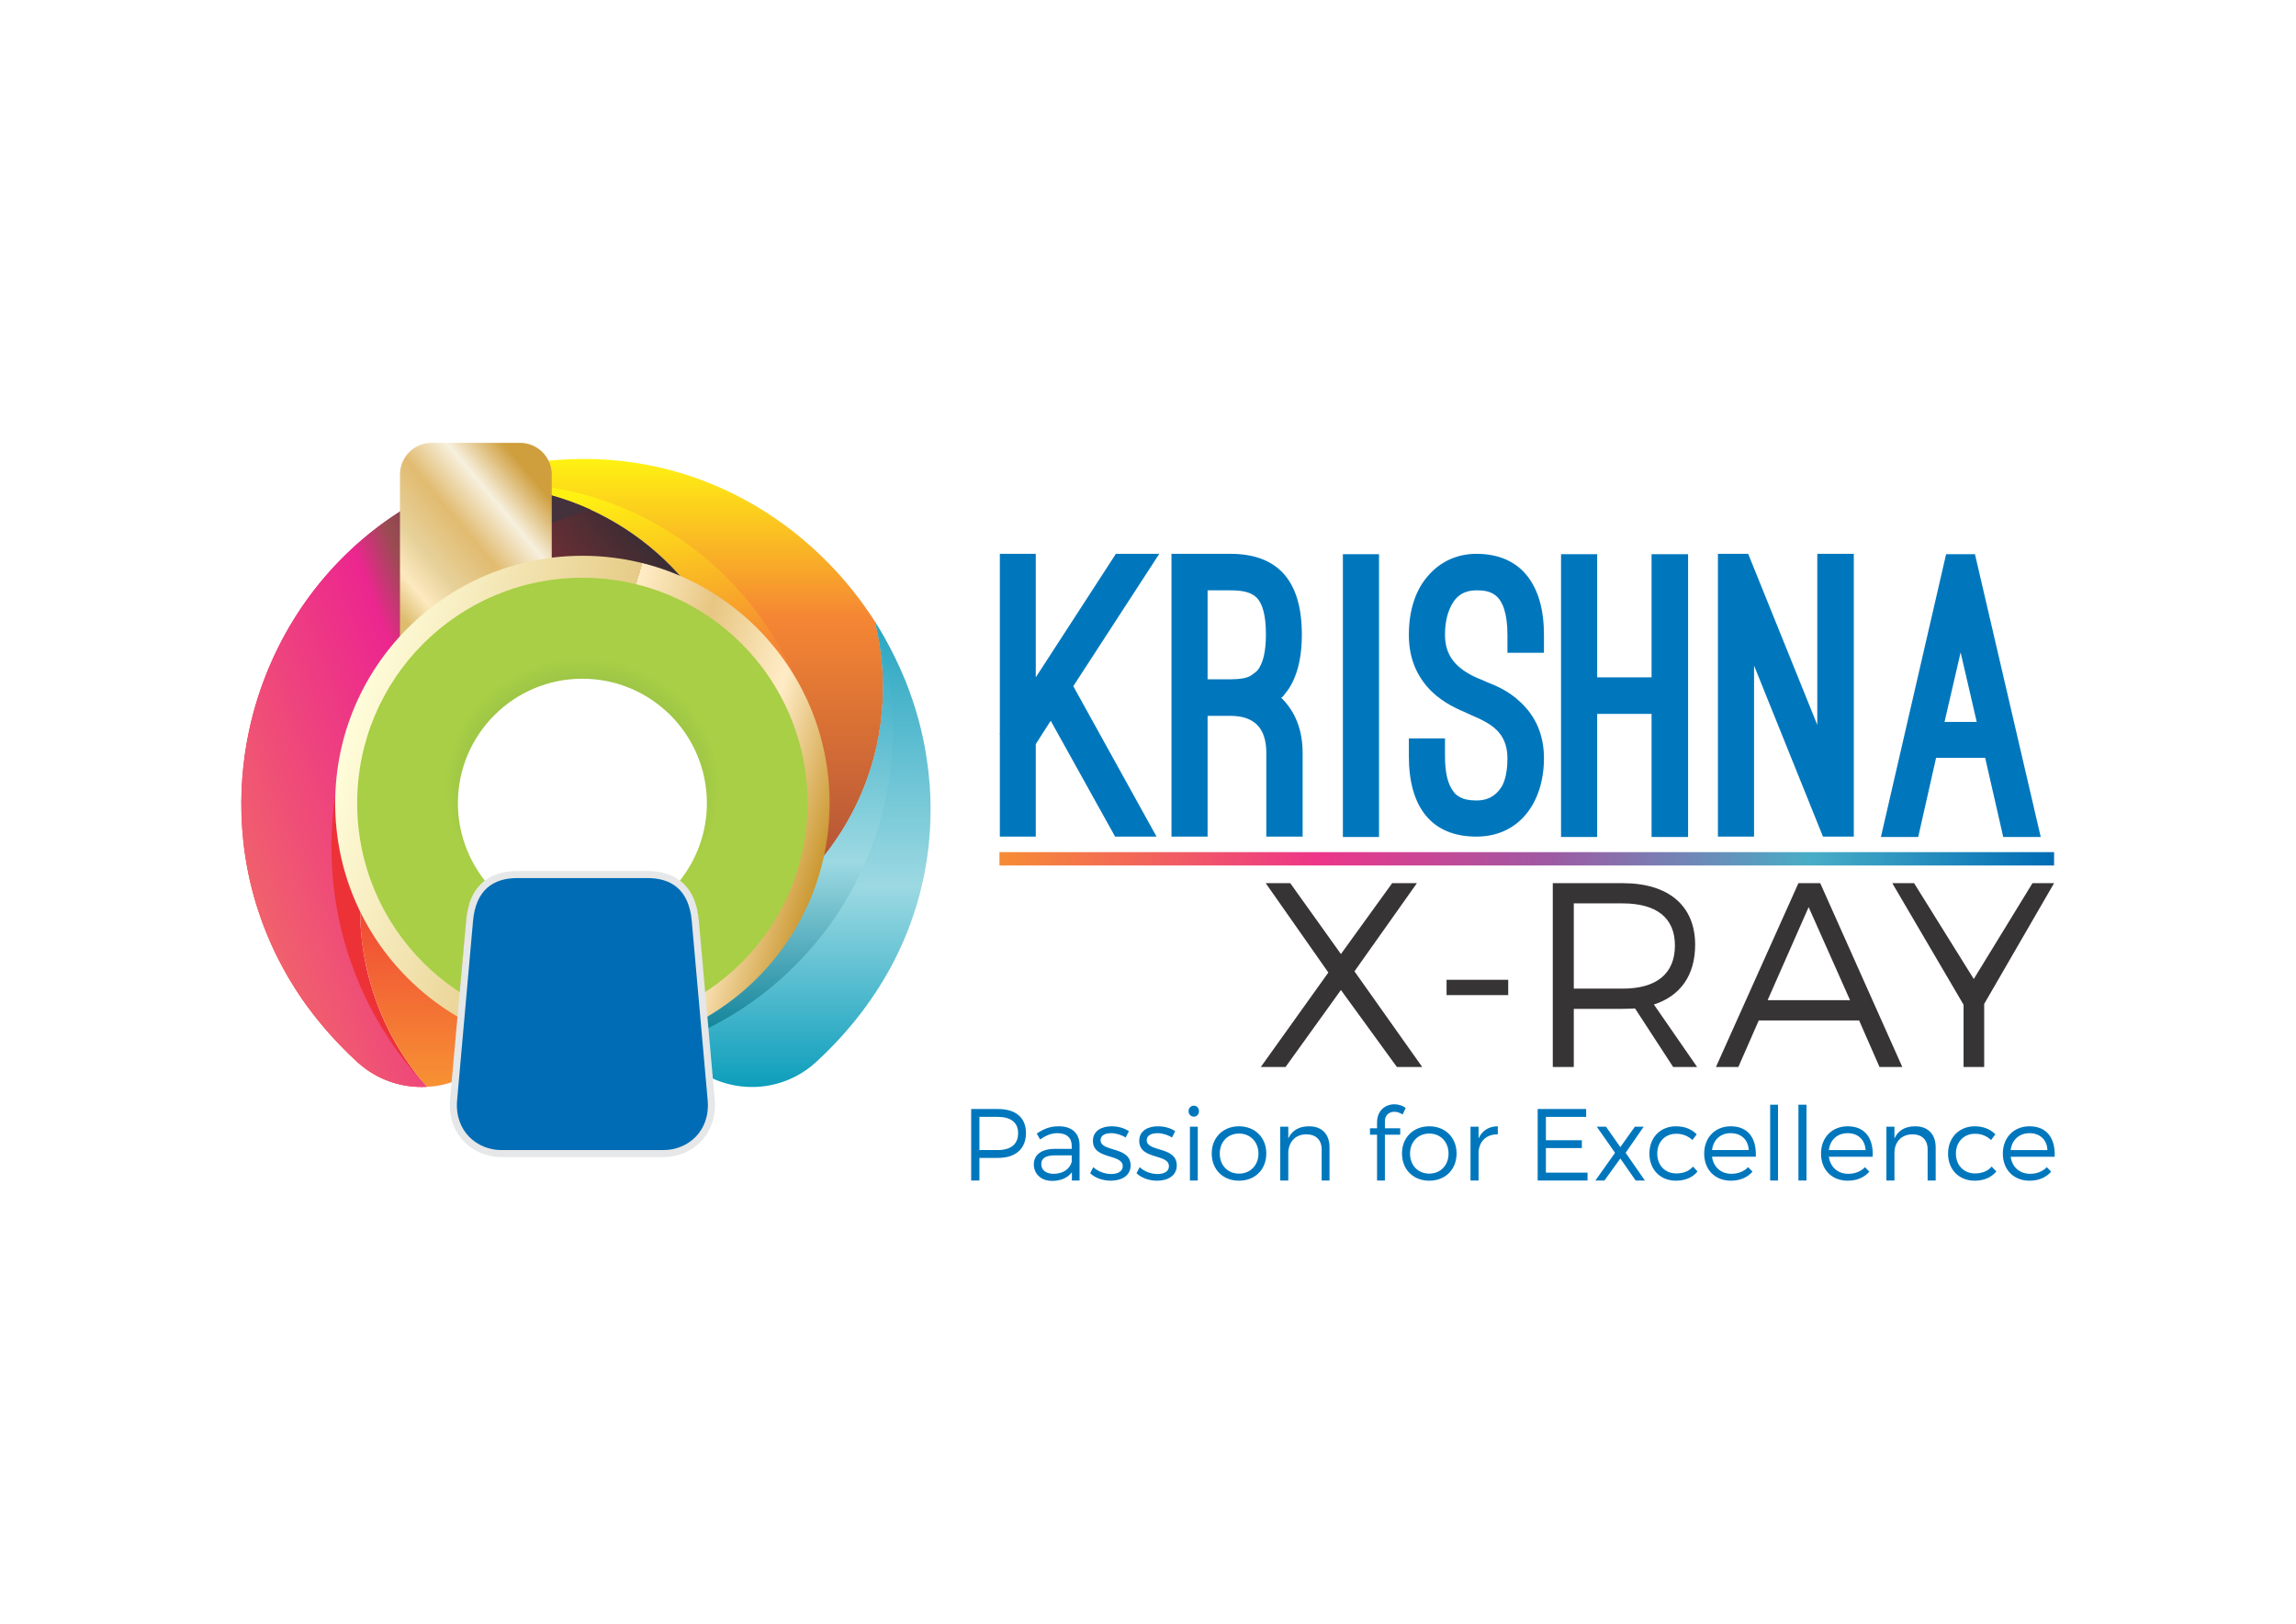 <svg xmlns="http://www.w3.org/2000/svg" xmlns:xlink="http://www.w3.org/1999/xlink" xml:space="preserve" width="11.693in" height="8.268in" style="shape-rendering:geometricPrecision; text-rendering:geometricPrecision; image-rendering:optimizeQuality; fill-rule:evenodd; clip-rule:evenodd" viewBox="0 0 11693 8268"> <defs> <style type="text/css"> <![CDATA[ .fil12 {fill:#E6E7E8} .fil13 {fill:#006CB5} .fil0 {fill:#373435;fill-rule:nonzero} .fil1 {fill:#0077BD;fill-rule:nonzero} .fil9 {fill:url(#id0)} .fil6 {fill:url(#id1)} .fil5 {fill:url(#id2)} .fil4 {fill:url(#id3)} .fil2 {fill:url(#id4)} .fil11 {fill:url(#id5)} .fil7 {fill:url(#id6)} .fil14 {fill:url(#id7)} .fil3 {fill:url(#id8)} .fil8 {fill:url(#id9)} .fil10 {fill:url(#id10)} ]]> </style> <linearGradient id="id0" gradientUnits="userSpaceOnUse" x1="2052" y1="3149.42" x2="2794.7" y2="2530.5"> <stop offset="0" style="stop-opacity:1; stop-color:#DDBC6D"></stop> <stop offset="0.149" style="stop-opacity:1; stop-color:#FCE9BF"></stop> <stop offset="0.31" style="stop-opacity:1; stop-color:#E7D19A"></stop> <stop offset="0.549" style="stop-opacity:1; stop-color:#E1BB70"></stop> <stop offset="0.769" style="stop-opacity:1; stop-color:#F7F0DE"></stop> <stop offset="1" style="stop-opacity:1; stop-color:#CF9E3D"></stop> </linearGradient> <linearGradient id="id1" gradientUnits="userSpaceOnUse" x1="2233.01" y1="3390.89" x2="2233.01" y2="5534.48"> <stop offset="0" style="stop-opacity:1; stop-color:#5A2E2B"></stop> <stop offset="0.451" style="stop-opacity:1; stop-color:#ED3237"></stop> <stop offset="1" style="stop-opacity:1; stop-color:#F79233"></stop> </linearGradient> <linearGradient id="id2" gradientUnits="userSpaceOnUse" x1="3632.09" y1="3134.06" x2="1408.01" y2="4872.88"> <stop offset="0" style="stop-opacity:1; stop-color:#372D33"></stop> <stop offset="0.29" style="stop-opacity:1; stop-color:#922F35"></stop> <stop offset="0.439" style="stop-opacity:1; stop-color:#C72F90"></stop> <stop offset="0.71" style="stop-opacity:1; stop-color:#ED3237"></stop> <stop offset="1" style="stop-opacity:1; stop-color:#ED3237"></stop> </linearGradient> <linearGradient id="id3" gradientUnits="userSpaceOnUse" x1="3057.8" y1="2505.36" x2="3388.81" y2="4802.99"> <stop offset="0" style="stop-opacity:1; stop-color:#FFF212"></stop> <stop offset="0.388" style="stop-opacity:1; stop-color:#F58634"></stop> <stop offset="1" style="stop-opacity:1; stop-color:#B35437"></stop> </linearGradient> <linearGradient id="id4" gradientUnits="userSpaceOnUse" x1="4041.95" y1="3165.29" x2="4041.95" y2="5534.95"> <stop offset="0" style="stop-opacity:1; stop-color:#28A5C1"></stop> <stop offset="0.569" style="stop-opacity:1; stop-color:#9CD9E2"></stop> <stop offset="1" style="stop-opacity:1; stop-color:#0D9EBC"></stop> </linearGradient> <linearGradient id="id5" gradientUnits="userSpaceOnUse" x1="1765.1" y1="3732.34" x2="4167.05" y2="4446.97"> <stop offset="0" style="stop-opacity:1; stop-color:#FFFDDB"></stop> <stop offset="0.478" style="stop-opacity:1; stop-color:#E6CB87"></stop> <stop offset="0.231" style="stop-opacity:1; stop-color:#DDBB6C"></stop> <stop offset="0.439" style="stop-opacity:1; stop-color:#FFEDC7"></stop> <stop offset="0.639" style="stop-opacity:1; stop-color:#E7C682"></stop> <stop offset="0.82" style="stop-opacity:1; stop-color:#FFECC7"></stop> <stop offset="1" style="stop-opacity:1; stop-color:#CC9933"></stop> </linearGradient> <linearGradient id="id6" gradientUnits="userSpaceOnUse" x1="3122.95" y1="3624.54" x2="1116.83" y2="4382.41"> <stop offset="0" style="stop-opacity:1; stop-color:#43313C"></stop> <stop offset="0.349" style="stop-opacity:1; stop-color:#9A4B52"></stop> <stop offset="0.439" style="stop-opacity:1; stop-color:#EC268F"></stop> <stop offset="1" style="stop-opacity:1; stop-color:#F16669"></stop> </linearGradient> <linearGradient id="id7" gradientUnits="userSpaceOnUse" x1="5089.56" y1="4373.31" x2="10461.2" y2="4373.31"> <stop offset="0" style="stop-opacity:1; stop-color:#F68C34"></stop> <stop offset="0.302" style="stop-opacity:1; stop-color:#ED3589"></stop> <stop offset="0.522" style="stop-opacity:1; stop-color:#9E5AA3"></stop> <stop offset="0.769" style="stop-opacity:1; stop-color:#48ADC6"></stop> <stop offset="1" style="stop-opacity:1; stop-color:#006CB5"></stop> </linearGradient> <linearGradient id="id8" gradientUnits="userSpaceOnUse" xlink:href="#id3" x1="3381.53" y1="2336.94" x2="3381.53" y2="4412.71"> </linearGradient> <linearGradient id="id9" gradientUnits="userSpaceOnUse" x1="3945.95" y1="3165.29" x2="3945.95" y2="5314.47"> <stop offset="0" style="stop-opacity:1; stop-color:#28A5C1"></stop> <stop offset="0.569" style="stop-opacity:1; stop-color:#9CD9E2"></stop> <stop offset="1" style="stop-opacity:1; stop-color:#087D95"></stop> </linearGradient> <radialGradient id="id10" gradientUnits="userSpaceOnUse" gradientTransform="matrix(1 -0 -0 0.93 0 281)" cx="2966.07" cy="4002.77" r="701.39" fx="2966.07" fy="4002.77"> <stop offset="0" style="stop-opacity:1; stop-color:#739F4B"></stop> <stop offset="0.58" style="stop-opacity:1; stop-color:#709E4B"></stop> <stop offset="0.522" style="stop-opacity:1; stop-color:#8EB748"></stop> <stop offset="1" style="stop-opacity:1; stop-color:#A8CF45"></stop> </radialGradient> </defs> <g id="Layer_x0020_1">  <g id="_1162479536"> <g> <path class="fil0" d="M6898 4946l318 -449 -126 0 -261 361 -258 -361 -125 0 319 455 -344 481 126 0 282 -392 285 392 129 0 -345 -487zm783 121l0 -78 -314 0 0 78 314 0zm840 366l122 0 -220 -318c135,-44 210,-149 210,-304 0,-199 -135,-314 -369,-314l-356 0 0 936 107 0 0 -296 249 0c22,0 43,-1 63,-2l194 298zm-506 -399l0 -434 249 0c170,0 266,72 266,214 0,146 -96,220 -266,220l-249 0zm1453 162l104 237 116 0 -418 -936 -111 0 -420 936 114 0 104 -237 511 0zm-46 -103l-420 0 209 -474 211 474zm683 19l356 -615 -110 0 -299 488 -304 -488 -111 0 363 619 0 317 105 0 0 -321z"></path> <path class="fil1" d="M5466 3494l424 766 -211 0 -328 -590 -76 119 0 471 -183 0 0 -522 -2 0 2 -4 0 -914 183 0 0 629 408 -629 221 0 -438 674zm1168 766l-185 0 0 -426c0,-127 -61,-189 -184,-189l-115 0 0 615 -184 0 0 -1440 299 0c248,0 365,143 365,411 0,132 -29,234 -86,302 -2,2 -5,6 -7,10 -4,4 -8,8 -12,10 70,68 109,162 109,281l0 426zm-484 -801l115 0c49,0 84,-6 104,-18 17,-11 29,-21 35,-27 29,-37 43,-97 43,-183 0,-96 -16,-153 -45,-186 -31,-31 -76,-39 -137,-39l-115 0 0 453zm873 803l-184 0 0 -1440 184 0 0 1440zm152 -502l184 0 0 92c0,84 15,144 45,181 6,10 17,18 35,28 17,9 43,15 80,15 70,0 109,-35 133,-78 21,-43 25,-98 25,-137 0,-68 -23,-113 -57,-146 -33,-31 -78,-53 -119,-70l-35 -16c-41,-18 -111,-47 -174,-107 -78,-77 -117,-172 -117,-289 0,-123 33,-227 96,-299 60,-71 146,-114 248,-114 141,0 219,61 260,114 56,72 84,172 84,299l0 91 -186 0 0 -91c0,-112 -25,-172 -59,-200 -33,-27 -74,-27 -99,-27 -76,0 -113,41 -135,92 -23,51 -25,109 -25,135 0,68 23,113 56,148 34,35 79,60 125,78l32 14c37,15 107,41 170,101 80,74 121,170 121,287 0,221 -123,399 -344,399 -229,0 -344,-151 -344,-408l0 -92zm1236 -311l0 -627 186 0 0 1440 -186 0 0 -627 -277 0 0 627 -184 0 0 -1440 184 0 0 627 277 0zm873 811l-351 -871 0 871 -184 0 0 -1440 154 0 352 871 0 -871 186 0 0 1440 -157 0zm826 -401l-250 0 -91 403 -190 0 332 -1440 147 0 335 1440 -191 0 -92 -403zm-207 -183l164 0 -82 -354 -82 354z"></path> <g> <path class="fil2" d="M3486 5393c10,9 19,18 29,26 184,157 460,156 642,-12 175,-161 306,-337 400,-521 123,-243 181,-499 182,-753 1,-92 -6,-183 -20,-273 -20,-135 -57,-266 -107,-392 -43,-104 -94,-205 -154,-300 -1,-1 -2,-2 -2,-3 27,108 41,220 41,336 0,124 -17,245 -47,359 -11,38 -23,76 -36,112 -60,164 -150,313 -263,441 -196,220 -462,377 -763,436 -78,172 -52,382 85,530 4,5 9,9 13,14z"></path> <path class="fil3" d="M4497 3501c0,-116 -14,-228 -41,-336 -59,-92 -126,-179 -200,-259 -315,-341 -761,-565 -1266,-569 -265,-2 -508,51 -724,145 89,-15 -68,-9 341,-9 410,0 1237,469 1453,1122 54,162 23,361 23,505 0,143 87,211 68,313 113,-128 203,-277 263,-441 54,-147 83,-305 83,-471z"></path> <path class="fil4" d="M4151 4413c19,-102 29,-206 29,-313 0,-181 -29,-354 -82,-517 -217,-653 -832,-1123 -1558,-1123 -93,0 -185,7 -274,22 56,-7 114,-10 172,-10 586,0 1086,367 1283,883 58,152 90,318 90,490 0,116 -14,228 -41,335 -41,163 -111,314 -204,448 -20,22 -42,44 -65,66 -42,39 -76,83 -101,131 -4,8 -8,16 -12,24 301,-59 567,-216 763,-436z"></path> <path class="fil5" d="M3811 3845c0,-172 -32,-338 -90,-490 -197,-516 -697,-883 -1283,-883 -58,0 -116,3 -172,10 0,0 0,0 0,0 -44,20 -88,41 -129,64 -170,92 -320,212 -447,351 -146,160 -261,347 -339,548 -78,199 -120,415 -122,637 -1,185 26,372 86,554 51,156 124,307 223,451 79,113 173,221 283,322 100,91 228,132 353,125 -30,-34 -58,-69 -84,-106 -68,-95 -124,-198 -166,-309 -58,-152 -90,-317 -90,-490 0,-165 29,-324 83,-471 123,-337 375,-613 696,-767 29,-15 60,-29 93,-41 84,-30 178,-47 280,-46 217,2 414,103 557,258 73,79 131,170 170,267 39,97 60,199 59,301 0,16 -1,33 -2,50 27,-107 41,-219 41,-335z"></path> <path class="fil6" d="M2474 4692c-194,-176 -279,-396 -278,-606 1,-97 21,-195 57,-288 36,-92 88,-176 154,-249 58,-63 127,-117 206,-158 -321,154 -573,430 -696,767 -54,147 -83,306 -83,471 0,61 4,120 11,179 0,0 0,0 0,0 15,106 41,211 79,311 42,109 97,213 166,309 26,36 54,72 84,106 52,-2 103,-13 151,-33 67,-26 129,-67 181,-124 46,-51 79,-108 100,-169 55,-161 23,-344 -94,-477 -12,-14 -25,-26 -38,-39z"></path> <path class="fil7" d="M1688 4313c0,-824 561,-1517 1323,-1716 -175,-81 -369,-125 -573,-125 -58,0 -116,3 -172,10l-129 64c-560,305 -903,899 -908,1536 -3,511 210,979 592,1327 100,91 228,132 353,125 -2,-3 -5,-6 -8,-9 -297,-317 -478,-743 -478,-1212z"></path> <path class="fil8" d="M3423 5314c655,-235 1124,-862 1124,-1599 0,-191 -31,-375 -89,-547l-2 -3c27,108 41,220 41,336 0,166 -29,324 -83,471 -60,164 -150,313 -263,441 -196,220 -462,377 -763,436 -67,148 -57,325 35,465z"></path> </g> <path class="fil9" d="M2198 2255l451 0c88,0 161,72 161,161l0 848c0,89 -73,161 -161,161l-451 0c-89,0 -161,-72 -161,-161l0 -848c0,-89 72,-161 161,-161z"></path> <path class="fil10" d="M2966 2851c684,0 1239,554 1239,1239 0,453 -243,849 -606,1065l-42 -468c-8,-91 -39,-160 -95,-202 86,-109 138,-246 138,-395 0,-350 -284,-634 -634,-634 -350,0 -634,284 -634,634 0,149 52,286 138,395 -55,42 -87,111 -95,202l-42 468c-363,-216 -606,-612 -606,-1065 0,-685 555,-1239 1239,-1239z"></path> <path class="fil11" d="M2966 2942c634,0 1147,514 1147,1148 0,633 -513,1147 -1147,1147 -634,0 -1147,-514 -1147,-1147 0,-634 513,-1148 1147,-1148zm1259 1148c0,-696 -563,-1260 -1259,-1260 -695,0 -1259,564 -1259,1260 0,695 564,1259 1259,1259 696,0 1259,-564 1259,-1259z"></path> <path class="fil12" d="M2635 4435l662 0c161,0 247,94 262,251l81 913c9,105 -33,202 -125,256 -41,24 -88,37 -136,37l-826 0c-47,0 -95,-13 -136,-37 -92,-54 -134,-151 -125,-256l82 -913c14,-157 100,-251 261,-251z"></path> <path class="fil13" d="M2635 4471l662 0c124,0 212,61 226,219l81 912c14,158 -101,254 -225,254l-826 0c-123,0 -239,-96 -225,-254l81 -912c14,-158 102,-219 226,-219z"></path> <polygon class="fil14" points="5090,4339 10461,4339 10461,4407 5090,4407 "></polygon> </g> <path class="fil1" d="M4946 5647l0 364 42 0 0 -115 95 0c90,0 142,-47 142,-127 0,-78 -52,-122 -142,-122l-137 0zm42 40l93 0c66,0 104,28 104,83 0,57 -38,86 -104,86l-93 0 0 -169zm471 324l39 0 0 -181c-1,-59 -38,-95 -106,-95 -47,0 -77,14 -112,37l17 30c29,-20 57,-32 87,-32 49,0 74,24 74,64l0 16 -90 0c-65,1 -103,31 -103,79 0,47 36,84 93,84 44,0 79,-15 101,-44l0 42zm-93 -34c-39,0 -63,-19 -63,-50 0,-30 24,-44 70,-44l85 0 0 33c-10,38 -46,61 -92,61zm295 -242c-49,0 -95,22 -95,74 0,98 153,64 152,130 -1,27 -27,39 -59,39 -32,0 -68,-13 -91,-35l-16 31c26,25 66,38 105,38 53,0 101,-24 101,-78 0,-98 -153,-67 -153,-128 0,-25 23,-36 54,-36 25,0 53,9 74,22l16 -32c-23,-16 -55,-25 -88,-25zm236 0c-50,0 -95,22 -95,74 -1,98 153,64 151,130 0,27 -26,39 -58,39 -33,0 -68,-13 -91,-35l-16 31c26,25 66,38 105,38 53,0 100,-24 100,-78 0,-98 -153,-67 -153,-128 0,-25 24,-36 55,-36 25,0 53,9 74,22l16 -32c-23,-16 -55,-25 -88,-25zm183 -105c-15,0 -27,12 -27,28 0,16 12,28 27,28 15,0 26,-12 26,-28 0,-16 -11,-28 -26,-28zm20 381l0 -274 -40 0 0 274 40 0zm210 -276c-81,0 -139,57 -139,138 0,83 58,139 139,139 81,0 139,-56 139,-139 0,-81 -58,-138 -139,-138zm0 37c57,0 99,42 99,102 0,60 -42,102 -99,102 -57,0 -98,-42 -98,-102 0,-60 41,-102 98,-102zm357 -37c-50,0 -87,20 -106,62l0 -60 -41 0 0 274 41 0 0 -148c5,-52 38,-87 92,-87 48,0 78,28 78,77l0 158 40 0 0 -169c0,-66 -38,-107 -104,-107zm434 -74c14,0 29,5 42,14l16 -33c-16,-13 -38,-19 -58,-19 -46,0 -88,32 -88,92l0 30 -36 0 0 33 36 0 0 233 40 0 0 -233 78 0 0 -33 -78 0 0 -36c0,-31 22,-48 48,-48zm178 74c-81,0 -139,57 -139,138 0,83 58,139 139,139 81,0 139,-56 139,-139 0,-81 -58,-138 -139,-138zm0 37c57,0 98,42 98,102 0,60 -41,102 -98,102 -57,0 -98,-42 -98,-102 0,-60 41,-102 98,-102zm251 -35l-41 0 0 274 41 0 0 -146c4,-54 40,-90 98,-89l0 -41c-46,0 -80,22 -98,62l0 -60zm548 -50l0 -40 -247 0 0 364 254 0 0 -40 -212 0 0 -125 183 0 0 -40 -183 0 0 -119 205 0zm174 154l-73 -104 -47 0 93 133 -100 141 46 0 81 -112 78 112 47 0 -98 -141 92 -133 -45 0 -74 104zm283 -106c-79,0 -135,57 -135,139 0,82 56,138 135,138 48,0 86,-17 110,-47l-23 -25c-19,23 -49,35 -85,35 -57,0 -97,-41 -97,-101 0,-60 40,-101 97,-101 33,0 61,12 82,32l22 -29c-25,-26 -61,-41 -106,-41zm279 0c-79,0 -135,57 -135,139 0,82 55,138 136,138 46,0 84,-16 110,-46l-22 -23c-22,22 -51,34 -85,34 -53,0 -92,-34 -99,-87l223 0c4,-94 -39,-155 -128,-155zm-95 121c6,-52 43,-86 95,-86 54,0 89,34 92,86l-187 0zm336 155l0 -386 -40 0 0 386 40 0zm145 0l0 -386 -41 0 0 386 41 0zm210 -276c-80,0 -136,57 -136,139 0,82 55,138 136,138 46,0 84,-16 110,-46l-22 -23c-21,22 -51,34 -85,34 -53,0 -92,-34 -99,-87l223 0c5,-94 -39,-155 -127,-155zm-96 121c6,-52 43,-86 96,-86 53,0 88,34 91,86l-187 0zm440 -121c-50,0 -87,20 -106,62l0 -60 -41 0 0 274 41 0 0 -148c4,-52 38,-87 92,-87 48,0 77,28 77,77l0 158 41 0 0 -169c0,-66 -39,-107 -104,-107zm303 0c-79,0 -136,57 -136,139 0,82 56,138 136,138 47,0 85,-17 110,-47l-24 -25c-19,23 -49,35 -85,35 -56,0 -97,-41 -97,-101 0,-60 41,-101 97,-101 34,0 61,12 82,32l22 -29c-25,-26 -61,-41 -105,-41zm279 0c-80,0 -136,57 -136,139 0,82 55,138 136,138 46,0 84,-16 110,-46l-22 -23c-21,22 -51,34 -85,34 -53,0 -92,-34 -99,-87l224 0c4,-94 -40,-155 -128,-155zm-96 121c6,-52 44,-86 96,-86 53,0 89,34 91,86l-187 0z"></path> </g> </g> </svg>